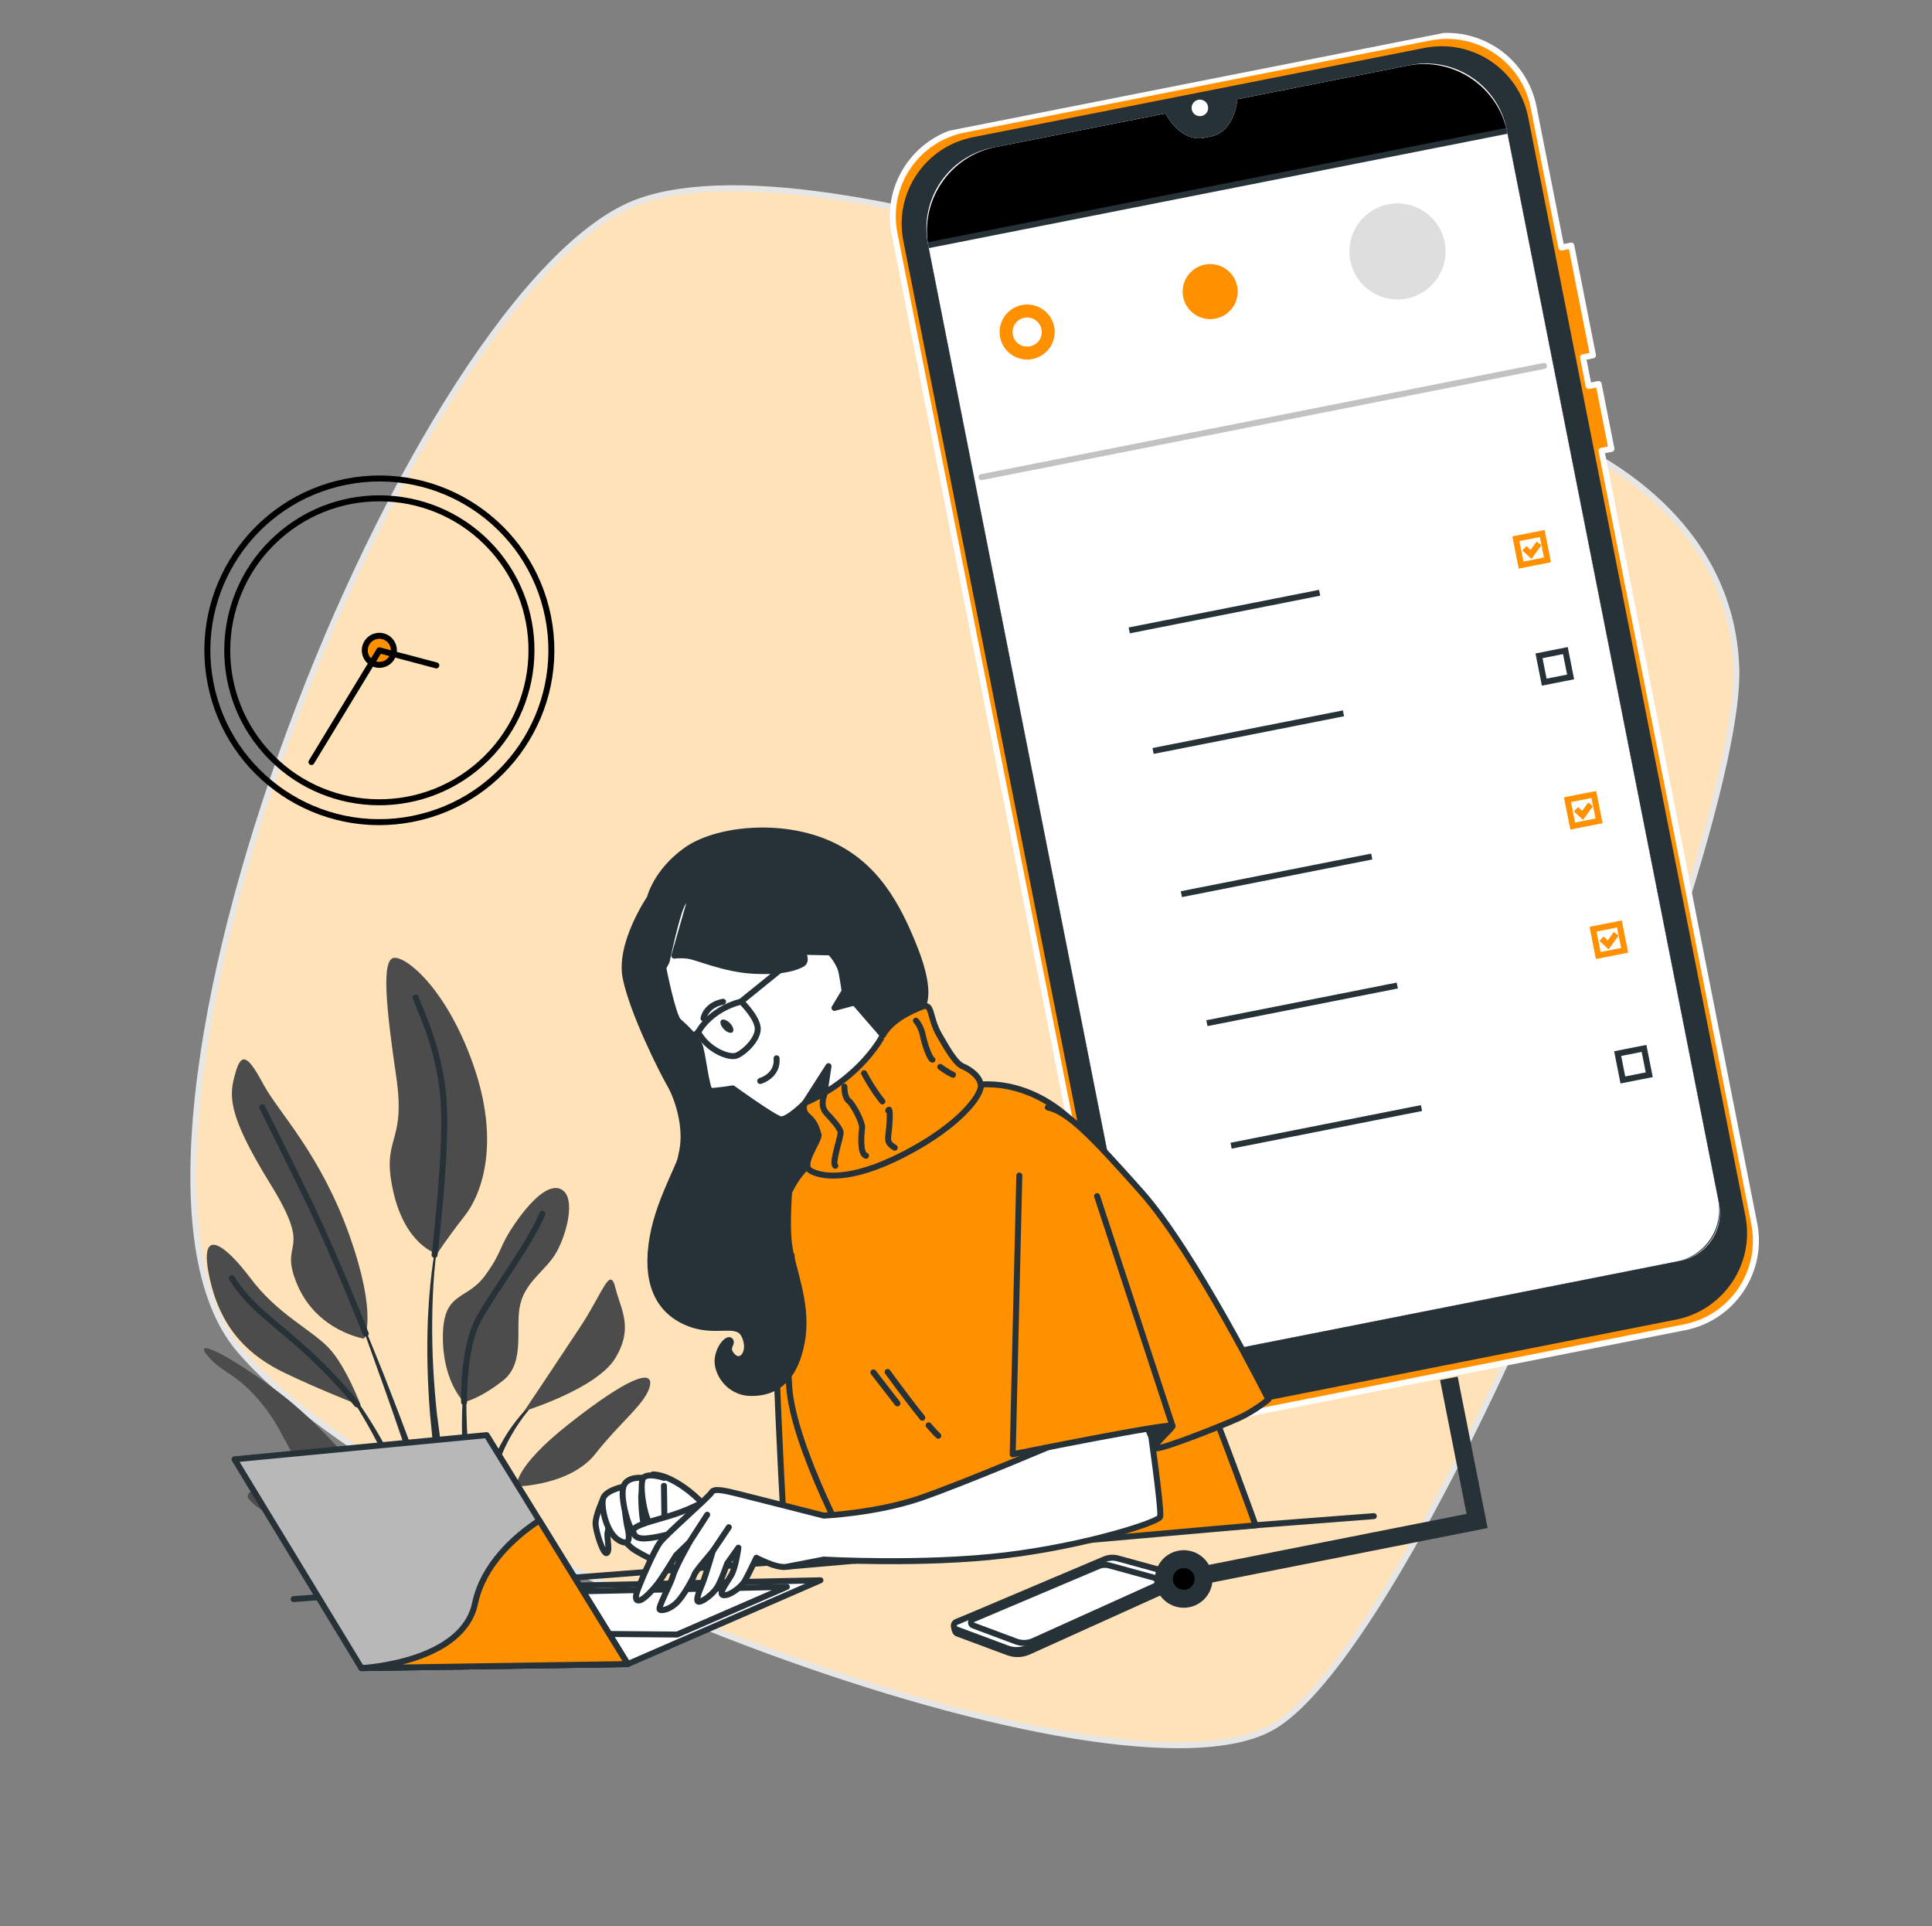<svg width="323" height="322" viewBox="0 0 323 322" fill="none" xmlns="http://www.w3.org/2000/svg">
<rect x="0" y="0" width="323" height="322" fill="#808080" stroke="none"/>
<g clip-path="url(#clip0_715_888)">
<path d="M254.617 70.685L254.617 70.685C256.499 71.516 258.383 72.323 260.28 73.103L260.47 72.64L260.28 73.103C263.587 74.461 270.913 77.922 277.501 84.163C284.082 90.397 289.911 99.389 290.286 111.832C290.395 115.462 289.686 120.697 288.293 127.139C286.902 133.571 284.836 141.174 282.249 149.527C277.074 166.232 269.819 185.912 261.723 205.177C253.627 224.443 244.694 243.282 236.166 258.308C231.902 265.821 227.743 272.373 223.845 277.544C219.94 282.726 216.325 286.483 213.155 288.451C210.011 290.403 205.407 291.455 199.641 291.695C193.885 291.935 187.023 291.365 179.407 290.118C164.176 287.624 145.984 282.434 127.694 275.676C109.405 268.919 91.034 260.599 75.446 251.854C59.845 243.102 47.076 233.949 39.95 225.536C36.438 221.391 34.221 215.512 33.133 208.322C32.045 201.135 32.09 192.675 33.073 183.407C35.038 164.871 40.743 143.167 48.54 122.082C56.337 100.999 66.217 80.559 76.517 64.549C81.667 56.544 86.915 49.657 92.053 44.354C97.198 39.044 102.202 35.352 106.858 33.691C115.21 30.712 127.339 30.936 141.225 33.139C155.091 35.338 170.631 39.497 185.755 44.317C216.003 53.956 244.54 66.222 254.617 70.685Z" fill="#FFE2B7" stroke="#E6E6E6"/>
<path d="M68.995 136.889C84.574 133.809 94.709 118.697 91.633 103.136C88.556 87.575 73.433 77.456 57.854 80.536C42.275 83.616 32.139 98.728 35.216 114.29C38.292 129.851 53.416 139.969 68.995 136.889Z" stroke="black" stroke-miterlimit="10" stroke-linecap="round" stroke-linejoin="round"/>
<path d="M80.388 127.629C90.852 118.265 91.739 102.203 82.37 91.755C73 81.306 56.922 80.427 46.459 89.791C35.995 99.155 35.108 115.216 44.477 125.665C53.846 136.114 69.924 136.993 80.388 127.629Z" stroke="black" stroke-miterlimit="10" stroke-linecap="round" stroke-linejoin="round"/>
<path d="M65.804 108.242C65.544 106.926 64.265 106.07 62.947 106.331C61.63 106.591 60.773 107.87 61.033 109.186C61.293 110.502 62.572 111.358 63.89 111.097C65.212 110.829 66.064 109.558 65.804 108.242Z" fill="#FF9000" stroke="black" stroke-miterlimit="10" stroke-linecap="round" stroke-linejoin="round"/>
<path d="M72.945 111.235L63.424 108.713L52.069 127.386" stroke="black" stroke-miterlimit="10" stroke-linecap="round" stroke-linejoin="round"/>
<path d="M74.646 254.343C74.807 255.001 74.987 255.662 75.167 256.322C75.532 257.642 75.879 258.959 76.262 260.27C76.743 261.893 77.289 263.504 77.847 265.106L78.389 265.073C78.313 264.749 78.242 264.424 78.165 264.094C77.867 262.774 77.485 261.469 77.243 260.15C76.989 258.832 76.692 257.517 76.419 256.198L75.992 254.225L75.638 252.25L74.876 248.304L74.206 244.352L73.859 242.376C73.754 241.719 73.678 241.057 73.585 240.397L73.056 236.443C72.494 231.17 72.2 225.906 72.258 220.677C72.317 215.454 72.631 210.243 73.641 205.214L73.639 205.208C73.644 205.17 73.624 205.131 73.585 205.12C73.546 205.109 73.506 205.123 73.501 205.161C72.297 210.148 71.783 215.344 71.532 220.562C71.327 225.795 71.473 231.089 71.892 236.389L72.284 240.371C72.354 241.035 72.412 241.701 72.493 242.363L72.777 244.358C72.978 245.686 73.16 247.017 73.38 248.347L74.204 252.324L74.646 254.343Z" fill="#263238"/>
<path d="M81.207 264.916C80.947 262.195 80.614 259.483 80.27 256.773C79.839 253.316 79.192 249.859 78.743 246.4C78.277 242.95 78.046 239.503 77.984 236.072C77.909 232.637 77.984 229.21 78.309 225.832C78.314 225.794 78.288 225.756 78.249 225.745C78.21 225.734 78.17 225.754 78.165 225.792C77.642 229.136 77.379 232.545 77.256 235.976C77.17 239.411 77.265 242.885 77.584 246.37C77.906 249.842 78.193 253.321 78.83 256.793C79.326 259.516 79.894 262.237 80.627 264.944L81.207 264.916Z" fill="#263238"/>
<path d="M84.049 264.755L83.425 258.977C83.127 255.629 82.679 252.274 82.775 248.985C82.787 248.576 82.83 248.173 82.855 247.768C82.886 247.361 82.903 246.951 82.986 246.559L83.177 245.369L83.502 244.239C84.013 242.74 84.709 241.297 85.496 239.915C87.073 237.158 89.073 234.613 91.498 232.501L91.504 232.5C91.531 232.476 91.528 232.434 91.504 232.407C91.48 232.375 91.429 232.367 91.403 232.391C88.816 234.374 86.645 236.805 84.855 239.512C83.986 240.885 83.207 242.308 82.604 243.844L82.198 245.039L81.943 246.272C81.844 246.68 81.798 247.102 81.751 247.518C81.704 247.934 81.645 248.352 81.611 248.771C81.382 252.137 81.463 255.545 81.976 258.949C82.282 260.903 82.668 262.853 83.145 264.798L84.049 264.755Z" fill="#263238"/>
<path d="M85.598 264.664L86.293 264.625C86.282 264.227 86.265 263.83 86.244 263.44C86.215 262.546 86.182 261.659 86.117 260.773C86.078 259.887 86.021 259.006 85.92 258.12C85.876 257.242 85.766 256.345 85.791 255.472C85.763 253.71 85.945 251.98 86.324 250.309C86.701 248.658 87.291 246.995 88.463 245.778L88.473 245.77C88.493 245.747 88.498 245.709 88.468 245.679C88.443 245.646 88.393 245.644 88.365 245.662C86.96 246.759 86.201 248.406 85.613 250.05C85.075 251.727 84.739 253.487 84.619 255.285C84.566 255.733 84.543 256.181 84.534 256.632L84.475 257.987C84.488 258.896 84.539 259.81 84.664 260.721C84.833 261.637 84.988 262.548 85.229 263.455C85.34 263.859 85.463 264.265 85.598 264.664Z" fill="#263238"/>
<path d="M68.264 243.71C69.701 248.108 71.017 252.522 72.459 256.913L75.184 265.269L76.007 265.223C75.867 264.604 75.727 263.991 75.592 263.371C75.106 261.133 74.47 258.911 73.851 256.687C72.584 252.244 70.948 247.867 69.362 243.493C67.769 239.114 66.105 234.755 64.407 230.41C62.68 226.07 60.911 221.738 59.072 217.426C59.059 217.392 59.017 217.369 58.975 217.377C58.94 217.384 58.917 217.426 58.936 217.459C60.593 221.813 62.173 226.188 63.722 230.563C65.29 234.935 66.809 239.316 68.264 243.71Z" fill="#263238"/>
<path d="M57.505 232.051C58.064 232.822 58.639 233.577 59.142 234.376L59.919 235.56L60.639 236.772C62.566 240.001 64.257 243.344 65.708 246.753C66.468 248.445 67.089 250.182 67.773 251.895L68.723 254.485C69.053 255.344 69.413 256.197 69.715 257.067C70.346 258.796 71.019 260.517 71.682 262.247C72.063 263.299 72.461 264.347 72.879 265.398L73.421 265.365C73.185 264.266 72.937 263.169 72.659 262.072C72.197 260.297 71.633 258.536 71.094 256.776C70.5 255.021 69.817 253.283 69.123 251.548L67.962 248.981C67.577 248.127 67.209 247.263 66.778 246.425C65.18 243.02 63.337 239.688 61.259 236.477L60.467 235.279L59.62 234.109C59.07 233.325 58.447 232.579 57.848 231.823C56.59 230.36 55.29 228.898 53.686 227.743C53.651 227.719 53.608 227.721 53.589 227.75C53.564 227.779 53.572 227.821 53.609 227.851L53.616 227.855C55.116 229.049 56.34 230.557 57.505 232.051Z" fill="#263238"/>
<path d="M66.312 257.635C67.496 259.945 68.482 262.313 69.595 264.637C69.749 264.945 69.89 265.256 70.038 265.566L71.398 265.488C71.242 265.075 71.093 264.661 70.931 264.249C69.994 261.817 68.64 259.522 67.335 257.23C66.019 254.94 64.583 252.698 63.066 250.516C61.521 248.345 59.904 246.219 58.119 244.207C58.095 244.18 58.044 244.172 58.017 244.19C57.985 244.215 57.986 244.251 58.012 244.289C59.636 246.389 61.096 248.595 62.463 250.832C63.846 253.053 65.145 255.322 66.312 257.635Z" fill="#263238"/>
<path d="M57.778 255.707C59.274 256.224 60.627 257.139 61.822 258.166C63.03 259.19 64.073 260.382 64.988 261.636C65.936 262.878 66.576 264.273 67.447 265.561C67.475 265.61 67.51 265.659 67.538 265.709L68.977 265.628C68.889 265.43 68.813 265.235 68.719 265.038C67.996 263.598 66.982 262.271 65.88 261.035C64.795 259.789 63.59 258.623 62.232 257.647C61.541 257.18 60.836 256.734 60.089 256.383C59.35 256.018 58.582 255.72 57.782 255.57C57.75 255.564 57.717 255.583 57.705 255.617C57.694 255.656 57.72 255.694 57.759 255.704L57.778 255.707Z" fill="#263238"/>
<path d="M60.852 223.782C60.852 223.782 52.994 222.527 49.7 214.751C46.405 206.976 52.669 210.025 45.204 197.937C37.739 185.849 38.34 182.964 39.374 179.304C40.407 175.638 41.593 176.709 44.062 181.309C46.532 185.909 53.575 192.9 58.405 206.476C63.233 220.04 60.852 223.782 60.852 223.782Z" fill="#4C4C4C"/>
<path d="M73.073 209.607C73.073 209.607 67.721 208.207 65.714 199.025C63.702 189.845 67.932 191.497 66.249 180.021C64.566 168.545 63.74 160.436 65.831 160.127C67.916 159.82 74.663 165.311 79.111 177.953C83.56 190.6 80.795 199.29 77.678 203.27C74.56 207.243 73.073 209.607 73.073 209.607Z" fill="#4C4C4C"/>
<path d="M60.339 235.002C60.339 235.002 57.846 228.319 54.898 225.261C51.95 222.203 46.382 219.682 41.878 213.68C37.374 207.677 33.116 204.891 35.054 213.692C36.992 222.5 41.93 226.765 47.543 229.481C53.148 232.192 60.339 235.002 60.339 235.002Z" fill="#4C4C4C"/>
<path d="M60.517 246.757C60.517 246.757 54.183 238.394 46.166 232.408C38.149 226.416 32.116 223.537 34.68 226.616C37.237 229.695 39.517 229.374 43.91 234.813C48.303 240.252 48.155 244.433 53.413 247.354C58.672 250.276 60.517 246.757 60.517 246.757Z" fill="#4C4C4C"/>
<path d="M62.124 257.853C61.818 257.304 60.813 253.185 53.584 250.185C46.356 247.185 40.444 248.853 41.547 250.501C42.655 252.142 47.26 254.724 51.649 256.179C56.031 257.635 62.124 257.853 62.124 257.853Z" fill="#4C4C4C"/>
<path d="M77.583 234.39C77.583 234.39 73.983 230.993 74.041 223.398C74.1 215.804 77.947 217.483 81.028 213.319C84.108 209.156 83.223 208.641 86.266 204.288C89.31 199.941 92.335 197.489 94.217 199.088C96.094 200.688 94.815 206.072 93.097 209.209C91.374 212.346 88.005 214.053 87.01 217.909C86.014 221.758 87.975 227.715 84.092 230.787C80.21 233.858 77.583 234.39 77.583 234.39Z" fill="#4C4C4C"/>
<path d="M87.637 235.895C87.637 235.895 93.062 227.806 96.966 221.884C100.872 215.969 101.946 211.543 102.882 215.282C103.819 219.021 105.955 221.937 102.864 227.045C99.775 232.164 87.637 235.895 87.637 235.895Z" fill="#4C4C4C"/>
<path d="M86.42 248.486C86.42 248.486 85.631 245.494 95.259 237.923C104.886 230.347 109.255 228.769 108.654 231.653C108.051 234.532 103.784 237.624 99.578 242.989C95.367 248.355 86.42 248.486 86.42 248.486Z" fill="#4C4C4C"/>
<path d="M61.151 222.953C61.151 222.953 55.911 209.643 51.319 200.233C46.726 190.823 43.838 185.105 43.838 185.105" stroke="#263238" stroke-miterlimit="10" stroke-linecap="round" stroke-linejoin="round"/>
<path d="M72.656 209.776C72.656 209.776 74.46 194.919 74.26 186.014C74.06 177.11 71.024 170.644 69.477 166.749" stroke="#263238" stroke-miterlimit="10" stroke-linecap="round" stroke-linejoin="round"/>
<path d="M59.674 234.758C59.674 234.758 55.825 229.95 50.617 225.319C45.409 220.687 41.609 218.248 38.755 213.669" stroke="#263238" stroke-miterlimit="10" stroke-linecap="round" stroke-linejoin="round"/>
<path d="M77.583 234.39C77.583 234.39 77.346 225.295 80.084 220.399C82.821 215.497 88.71 207.76 90.674 202.906" stroke="#263238" stroke-miterlimit="10" stroke-linecap="round" stroke-linejoin="round"/>
<path d="M61.632 257.673C61.632 257.673 54.326 253.937 49.253 251.953" stroke="#263238" stroke-miterlimit="10" stroke-linecap="round" stroke-linejoin="round"/>
<path d="M251.432 16.752L287.747 200.442C288.743 205.481 285.463 210.38 280.412 211.378L200.95 227.088C195.905 228.085 191.003 224.81 190.005 219.765L153.69 36.076C152.694 31.037 155.976 26.144 161.02 25.146L195.128 18.403L195.179 18.504C196.631 21.39 198.983 22.994 201.156 22.565L202.402 22.318C204.574 21.889 206.134 19.517 206.384 16.289L206.398 16.175L240.494 9.435C245.533 8.438 250.436 11.713 251.432 16.752Z" fill="white" stroke="#263238" stroke-miterlimit="10" stroke-linecap="round" stroke-linejoin="round"/>
<path d="M252.425 21.774L251.432 16.752C250.436 11.713 245.538 8.431 240.487 9.43L206.392 16.171L206.377 16.284C206.132 19.505 204.567 21.884 202.395 22.314L201.149 22.56C198.977 22.989 196.631 21.39 195.172 18.5L195.121 18.399L161.014 25.142C155.969 26.139 152.687 31.032 153.684 36.071L154.676 41.092L252.424 21.768L252.425 21.774Z" fill="black" stroke="#263238" stroke-miterlimit="10" stroke-linecap="round" stroke-linejoin="round"/>
<path d="M266.32 59.398L262.692 41.05L261.031 41.379L256.387 17.892C254.806 9.895 247.038 4.698 239.032 6.28L161.173 21.673C153.166 23.256 147.961 31.018 149.542 39.015L186.44 225.657C188.021 233.654 195.789 238.851 203.795 237.268L281.649 221.877C289.655 220.294 294.861 212.532 293.28 204.535L267.744 75.366L269.405 75.038L267.262 64.195L265.6 64.524L264.652 59.728L266.32 59.398V59.398ZM287.834 200.881C288.783 205.682 285.653 210.342 280.851 211.291L200.517 227.173C195.71 228.124 191.046 224.999 190.098 220.203L154.754 41.422C153.173 33.425 158.378 25.663 166.385 24.08L195.133 18.396L195.184 18.497C196.636 21.382 198.988 22.987 201.161 22.558L202.407 22.311C204.579 21.882 206.139 19.51 206.389 16.282L206.403 16.168L235.146 10.486C243.152 8.903 250.92 14.1 252.501 22.097L287.846 200.878L287.834 200.881Z" fill="#FF9000" stroke="white" stroke-miterlimit="10" stroke-linecap="round" stroke-linejoin="round"/>
<path d="M238.263 8.502L162.73 23.435C155.008 24.962 149.989 32.452 151.513 40.159L187.827 223.843C189.352 231.555 196.848 236.566 204.563 235.04L280.097 220.108C287.818 218.581 292.837 211.09 291.313 203.384L255 19.706C253.476 11.993 245.984 6.976 238.263 8.502ZM287.878 201.106C288.803 205.783 285.759 210.321 281.077 211.247L200.291 227.218C195.609 228.144 191.067 225.105 190.143 220.428L154.652 40.906C153.127 33.194 158.147 25.709 165.868 24.182L195.133 18.396L195.184 18.497C196.636 21.383 198.988 22.987 201.16 22.558L202.407 22.311C204.579 21.882 206.139 19.51 206.389 16.282L206.403 16.168L235.656 10.385C243.378 8.859 250.875 13.875 252.4 21.587L287.89 201.104L287.878 201.106Z" fill="#263238" stroke="#263238" stroke-miterlimit="10" stroke-linecap="round" stroke-linejoin="round"/>
<path d="M201.959 17.768C201.81 17.015 201.079 16.531 200.331 16.679C199.578 16.828 199.093 17.558 199.241 18.305C199.388 19.052 200.12 19.542 200.868 19.394C201.617 19.252 202.108 18.52 201.959 17.768Z" fill="white"/>
<path d="M170.83 50.994C168.337 51.487 166.713 53.909 167.205 56.399C167.698 58.888 170.121 60.51 172.614 60.017C175.106 59.524 176.73 57.103 176.238 54.613C175.746 52.123 173.329 50.5 170.83 50.994ZM201.432 44.236C198.939 44.729 197.315 47.151 197.807 49.64C198.3 52.13 200.723 53.752 203.216 53.259C205.708 52.766 207.332 50.344 206.84 47.855C206.348 45.365 203.93 43.742 201.432 44.236ZM172.195 57.901C170.872 58.162 169.591 57.301 169.331 55.984C169.07 54.663 169.933 53.383 171.251 53.123C172.574 52.861 173.855 53.723 174.115 55.039C174.381 56.354 173.519 57.639 172.195 57.901Z" fill="#FF9000"/>
<path opacity="0.13" d="M235.194 49.906C239.546 49.045 242.378 44.823 241.519 40.475C240.659 36.127 236.434 33.3 232.081 34.161C227.728 35.021 224.896 39.243 225.756 43.591C226.615 47.939 230.841 50.766 235.194 49.906Z" fill="black"/>
<path d="M164.091 79.763L258.135 61.17" stroke="#C2C2C2" stroke-miterlimit="10" stroke-linecap="round" stroke-linejoin="round"/>
<path d="M192.776 125.539L224.605 119.246" stroke="#263238" stroke-miterlimit="10"/>
<path d="M261.709 108.757L257.299 109.629L258.17 114.033L262.58 113.161L261.709 108.757Z" stroke="#263238" stroke-miterlimit="10"/>
<path d="M188.791 105.383L220.62 99.09" stroke="#263238" stroke-miterlimit="10"/>
<path d="M257.84 89.188L253.431 90.06L254.301 94.464L258.711 93.593L257.84 89.188Z" stroke="#FF9000" stroke-miterlimit="10"/>
<path d="M254.851 91.658L255.96 92.683L257.297 90.835" stroke="#FF9000" stroke-miterlimit="10"/>
<path d="M197.508 149.477L229.337 143.184" stroke="#263238" stroke-miterlimit="10"/>
<path d="M266.465 132.813L262.055 133.685L262.926 138.09L267.336 137.218L266.465 132.813Z" stroke="#FF9000" stroke-miterlimit="10"/>
<path d="M263.475 135.283L264.584 136.308L265.921 134.461" stroke="#FF9000" stroke-miterlimit="10"/>
<path d="M201.772 171.043L233.601 164.75" stroke="#263238" stroke-miterlimit="10"/>
<path d="M270.743 154.457L266.333 155.329L267.204 159.733L271.614 158.861L270.743 154.457Z" stroke="#FF9000" stroke-miterlimit="10"/>
<path d="M267.753 156.927L268.863 157.952L270.199 156.104" stroke="#FF9000" stroke-miterlimit="10"/>
<path d="M205.821 191.525L237.65 185.232" stroke="#263238" stroke-miterlimit="10"/>
<path d="M274.856 175.259L270.447 176.131L271.318 180.535L275.727 179.663L274.856 175.259Z" stroke="#263238" stroke-miterlimit="10"/>
<path d="M184.794 261.34L159.861 271.166C159.315 271.397 159.467 272.852 160.02 273.063L168.535 276.233C169.652 276.647 170.884 276.607 171.971 276.115L195.968 265.272C196.721 264.932 196.506 263.158 195.704 262.934L187.002 261.187C186.267 260.993 185.494 261.047 184.794 261.34Z" fill="#263238" stroke="#263238" stroke-miterlimit="10" stroke-linecap="round" stroke-linejoin="round"/>
<path d="M184.66 260.664L159.861 271.166C159.315 271.397 159.333 272.176 159.887 272.387L168.401 275.557C169.519 275.971 170.75 275.931 171.837 275.439L195.835 264.596C196.588 264.256 196.506 263.157 195.704 262.94L186.869 260.517C186.133 260.317 185.361 260.371 184.66 260.664Z" fill="white" stroke="#263238" stroke-miterlimit="10" stroke-linecap="round" stroke-linejoin="round"/>
<path d="M183.625 261.823L162.667 270.698C162.206 270.893 162.219 271.55 162.692 271.728L169.882 274.408C170.827 274.758 171.868 274.724 172.785 274.309L193.064 265.15C193.704 264.863 193.632 263.935 192.954 263.749L185.488 261.702C184.874 261.527 184.216 261.571 183.625 261.823Z" fill="white" stroke="#263238" stroke-miterlimit="10" stroke-linecap="round" stroke-linejoin="round"/>
<path d="M198.545 267.202C200.341 266.847 201.509 265.105 201.155 263.31C200.8 261.516 199.056 260.35 197.26 260.705C195.464 261.06 194.295 262.802 194.65 264.596C195.005 266.39 196.748 267.557 198.545 267.202Z" fill="black" stroke="#263238" stroke-width="3" stroke-miterlimit="10" stroke-linecap="round" stroke-linejoin="round"/>
<path d="M201.155 263.31L246.943 254.258L242.229 230.415" stroke="#263238" stroke-width="3" stroke-miterlimit="10"/>
<path d="M229.682 253.451L49.097 267.322" stroke="#263238" stroke-miterlimit="10" stroke-linecap="round" stroke-linejoin="round"/>
<path d="M104.962 278.176L137.159 264.172L92.726 265.133L60.417 278.851L104.962 278.176Z" fill="white" stroke="#263238" stroke-miterlimit="10" stroke-linecap="round" stroke-linejoin="round"/>
<path d="M113.207 273.244L131.543 265.27L93.619 266.09L77.467 272.949L113.207 273.244Z" fill="white" stroke="#263238" stroke-miterlimit="10" stroke-linecap="round" stroke-linejoin="round"/>
<path d="M104.957 278.183L60.459 278.849C60.429 278.849 60.417 278.851 60.417 278.851L39.21 243.953L81.362 239.907L90.158 254.171L104.957 278.183Z" fill="#B8B8B8" stroke="#263238" stroke-miterlimit="10" stroke-linecap="round" stroke-linejoin="round"/>
<path d="M104.957 278.183L60.459 278.849C61.393 278.8 77.385 277.776 79.422 268.022C80.747 261.656 85.968 256.903 90.158 254.171L104.957 278.183Z" fill="#FF9000" stroke="#263238" stroke-miterlimit="10" stroke-linecap="round" stroke-linejoin="round"/>
<path d="M108.643 150.124C108.643 150.124 103.465 157.714 104.595 163.429C105.724 169.144 110.72 179.096 111.977 181.244C113.234 183.391 114.952 188.368 114.015 192.612C113.079 196.863 112.285 202.329 119.34 206.355C126.396 210.381 131.414 209.906 136.663 205.327C141.912 200.747 144.563 190.946 146.549 183.057C148.534 175.162 154.179 168.28 154.179 168.28C154.179 168.28 155.958 166.296 153.011 158.754C150.059 151.213 146.303 144.348 138.324 140.924C130.346 137.499 119.708 138.561 114.679 142.161C109.655 145.76 108.643 150.124 108.643 150.124Z" fill="#263238" stroke="#263238" stroke-miterlimit="10" stroke-linecap="round" stroke-linejoin="round"/>
<path d="M110.891 161.808C110.891 161.808 112.492 169.906 113.444 170.728C114.396 171.55 116.336 173.409 116.913 174.644C117.496 175.877 118.081 182.267 118.776 182.351C119.465 182.437 122.514 181.951 122.514 181.951C122.514 181.951 129.329 186.886 130.495 187.106C131.661 187.325 134.565 184.391 134.565 184.391C134.565 184.391 135.019 184.973 140.192 181.597C145.363 178.216 147.6 173.061 147.6 173.061L141.202 165.684C141.202 165.684 141.031 164.258 140.69 162.533C140.349 160.808 138.799 159.204 138.799 159.204L134.173 159.109C134.173 159.109 135.034 160.62 134.125 161.139C133.216 161.657 131.034 162.538 126.039 162.288C121.051 162.042 116.474 159.916 114.982 159.761C113.49 159.607 112.736 159.756 112.736 159.756L115.328 150.718C115.328 150.718 114.836 149.355 113.9 151.45C112.963 153.545 111.458 160.686 111.458 160.686L110.891 161.808Z" fill="white" stroke="#263238" stroke-miterlimit="10" stroke-linecap="round" stroke-linejoin="round"/>
<path d="M127.096 180.706C127.096 180.706 130.081 179.894 129.831 176.913" stroke="#263238" stroke-miterlimit="10" stroke-linecap="round" stroke-linejoin="round"/>
<path d="M134.565 184.391L138.514 178.227L137.791 183.082C137.791 183.082 135.624 184.071 134.565 184.391Z" fill="#263238" stroke="#263238" stroke-miterlimit="10" stroke-linecap="round" stroke-linejoin="round"/>
<path d="M141.204 165.69L139.512 168.488L142.604 167.655L141.204 165.69Z" fill="#263238" stroke="#263238" stroke-miterlimit="10" stroke-linecap="round" stroke-linejoin="round"/>
<path d="M122.042 171.049C122.57 171.597 122.763 172.261 122.479 172.539C122.193 172.811 121.533 172.591 121.011 172.041C120.483 171.492 120.29 170.828 120.575 170.55C120.859 170.272 121.514 170.5 122.042 171.049Z" fill="#263238"/>
<path d="M116.721 172.55C116.721 172.55 118.568 168.822 123.91 167.427C123.91 167.427 126.412 169.852 126.667 171.705C126.924 173.564 124.559 175.824 123.223 176.427C121.879 177.025 118.185 175.402 116.721 172.55Z" stroke="#263238" stroke-miterlimit="10" stroke-linecap="round" stroke-linejoin="round"/>
<path d="M123.909 167.421L134.174 159.109" stroke="#263238" stroke-miterlimit="10" stroke-linecap="round" stroke-linejoin="round"/>
<path d="M116.721 172.55C116.721 172.55 113.319 175.243 113.383 176.13C113.447 177.017 115.104 179.72 117.612 179.335" stroke="#263238" stroke-miterlimit="10" stroke-linecap="round" stroke-linejoin="round"/>
<path d="M117.614 170.236C117.614 170.236 117.962 168.036 120.882 167.459" stroke="#263238" stroke-miterlimit="10" stroke-linecap="round" stroke-linejoin="round"/>
<path d="M135.489 194.551C135.489 194.551 131.427 197.214 129.947 205.669C128.467 214.123 131.464 261.91 131.464 261.91L209.913 254.988C209.913 254.988 190.338 200.173 181.372 189.632C172.413 179.096 162.422 181.496 162.422 181.496C162.422 181.496 151.926 191.443 135.489 194.551Z" fill="#FF9000" stroke="#263238" stroke-miterlimit="10" stroke-linecap="round" stroke-linejoin="round"/>
<path d="M155.257 238.271C155.899 239.025 156.458 239.635 156.871 240.009" stroke="#263238" stroke-miterlimit="10" stroke-linecap="round" stroke-linejoin="round"/>
<path d="M148.394 229.353C148.394 229.353 151.575 233.745 154.196 236.99" stroke="#263238" stroke-miterlimit="10" stroke-linecap="round" stroke-linejoin="round"/>
<path d="M146.021 229.422L150.029 234.598" stroke="#263238" stroke-miterlimit="10" stroke-linecap="round" stroke-linejoin="round"/>
<path d="M143.02 260.907C143.02 260.907 132.535 241.937 131.925 231.611C131.314 221.285 132.364 209.909 132.364 209.909" stroke="#263238" stroke-miterlimit="10" stroke-linecap="round" stroke-linejoin="round"/>
<path d="M134.565 184.391C134.565 184.391 133.912 185.641 135.121 186.641C136.329 187.634 136.564 188.825 136.841 189.664C137.119 190.508 133.78 194.643 135.443 195.663C137.106 196.683 141.923 197.745 151.289 192.869C160.654 187.993 164.062 183.05 163.982 181.495C163.897 179.941 162.085 178.729 160.984 178.275C159.883 177.821 158.745 176.026 157.017 172.998C155.297 169.975 155.95 167.598 154.174 168.287C152.399 168.977 149.088 170.414 147.596 173.068C147.601 173.061 144.063 180.154 134.565 184.391Z" fill="#FF9000" stroke="#263238" stroke-miterlimit="10" stroke-linecap="round" stroke-linejoin="round"/>
<path d="M137.791 183.082C137.791 183.082 137.005 184.876 138.186 186.109C139.361 187.342 140.411 188.601 140.538 189.241C140.664 189.881 139.012 194.341 139.649 194.881" stroke="#263238" stroke-miterlimit="10" stroke-linecap="round" stroke-linejoin="round"/>
<path d="M141.172 181.656C141.172 181.656 141.116 183.398 141.909 184.042C142.702 184.686 144.239 187.715 144.129 188.531C144.026 189.352 143.658 192.887 144.786 193.2" stroke="#263238" stroke-miterlimit="10" stroke-linecap="round" stroke-linejoin="round"/>
<path d="M144.458 179.405C144.458 179.405 145.762 181.944 147.525 184.127" stroke="#263238" stroke-miterlimit="10" stroke-linecap="round" stroke-linejoin="round"/>
<path d="M148.503 185.671C148.503 185.671 148.842 184.673 148.727 187.493C148.618 190.311 147.884 190.838 149.59 191.856" stroke="#263238" stroke-miterlimit="10" stroke-linecap="round" stroke-linejoin="round"/>
<path d="M153.132 170.625C153.132 170.625 153.976 171.524 154.28 173.065C154.585 174.606 155.477 177.091 155.889 177.145" stroke="#263238" stroke-miterlimit="10" stroke-linecap="round" stroke-linejoin="round"/>
<path d="M157.194 178.353C157.194 178.353 158.293 179.201 159.322 179.663" stroke="#263238" stroke-miterlimit="10" stroke-linecap="round" stroke-linejoin="round"/>
<path d="M100.783 250.673C100.783 250.673 99.571 253.309 99.57 254.645C99.568 255.976 100.915 260.108 101.48 259.596C102.045 259.084 101.358 256.953 101.593 256.112C101.826 255.265 101.674 254.494 101.674 254.494C101.674 254.494 104.82 258.271 105.899 258.987C106.972 259.705 112.231 262.663 114.104 262.028C115.982 261.392 120.074 256.45 119.331 254.065C118.594 251.679 112.91 246.538 109.161 246.479L107.23 248.191L102.809 250.13C102.811 250.136 102.069 249.753 100.783 250.673Z" fill="white" stroke="#263238" stroke-miterlimit="10" stroke-linecap="round" stroke-linejoin="round"/>
<path d="M104.225 248.526C104.225 248.526 101.014 249.161 100.783 250.673C100.546 252.186 101.382 256.418 103.616 257.578C105.849 258.738 105.03 255.968 104.776 254.682C104.522 253.395 104.147 249.472 104.225 248.526Z" fill="white" stroke="#263238" stroke-miterlimit="10" stroke-linecap="round" stroke-linejoin="round"/>
<path d="M107.539 247.07C107.539 247.07 104.792 246.683 104.225 248.526C103.658 250.369 105.027 255.297 105.851 256.065C106.669 256.833 107.907 256.324 107.551 254.527C107.196 252.731 107.205 250.062 107.205 250.062L107.539 247.07Z" fill="white" stroke="#263238" stroke-miterlimit="10" stroke-linecap="round" stroke-linejoin="round"/>
<path d="M111.006 247.05C111.006 247.05 108.288 246.121 107.544 247.069C106.801 248.017 107.733 254.763 109.373 255.633C111.014 256.51 111.068 254.097 111.072 253.431C111.076 252.765 111.004 248.381 111.004 248.381" fill="white"/>
<path d="M111.006 247.05C111.006 247.05 108.288 246.121 107.544 247.069C106.801 248.017 107.733 254.763 109.373 255.633C111.014 256.51 111.068 254.097 111.072 253.431C111.076 252.765 111.004 248.381 111.004 248.381" stroke="#263238" stroke-miterlimit="10" stroke-linecap="round" stroke-linejoin="round"/>
<path d="M118.667 250.457C118.667 250.457 116.24 251.997 112.825 253.127C109.41 254.258 105.511 254.968 105.851 256.065C106.191 257.162 106.889 257.633 111.097 256.647C115.3 255.663 119.828 254.767 121.262 252.821C122.697 250.874 120.161 249.558 118.667 250.457Z" fill="white" stroke="#263238" stroke-miterlimit="10" stroke-linecap="round" stroke-linejoin="round"/>
<path d="M177.444 240.981C177.444 240.981 161.205 247.924 153.835 250.447C146.464 252.969 137.736 253.364 137.736 253.364C137.736 253.364 125.371 250.21 123.271 249.695C121.165 249.181 119.345 248.74 118.961 249.481C118.572 250.223 111.401 256.439 110.342 257.85C109.289 259.259 106.732 265.229 106.418 266.356C106.105 267.484 106.566 267.793 107.288 267.386C108.009 266.978 109.113 265.824 109.962 264.726C110.812 263.627 113.028 259.986 113.028 259.986L115.268 257.812C115.268 257.812 112.898 262.014 112.51 263.421C112.122 264.828 109.957 268.724 110.289 269.059C110.62 269.394 112.137 268.959 113.242 267.81C114.347 266.661 115.919 263.819 116.078 263.252C116.231 262.685 119.165 259.309 119.165 259.309C119.165 259.309 117.971 263.407 117.434 264.714C116.891 266.023 116.168 267.761 116.835 267.765C117.502 267.769 119.122 266.512 119.841 265.44C120.56 264.368 121.57 261.365 121.57 261.365L123.447 258.727C123.447 258.727 123.029 262.007 122.231 263.366C121.432 264.725 119.938 266.616 121.016 266.674C122.093 266.726 123.944 265.294 124.538 264.246C125.133 263.199 126.45 260.407 126.45 260.407C126.45 260.407 129.829 262.215 131.461 261.923C133.092 261.625 137.715 260.711 137.715 260.711C137.715 260.711 154.293 261.653 167.973 260.014C181.66 258.374 193.578 254.46 193.943 253.593C194.307 252.72 192.132 237.695 192.132 237.695L177.444 240.981Z" fill="white" stroke="#263238" stroke-miterlimit="10" stroke-linecap="round" stroke-linejoin="round"/>
<path d="M119.163 259.297L121.846 255.305" stroke="#263238" stroke-miterlimit="10" stroke-linecap="round" stroke-linejoin="round"/>
<path d="M115.266 257.801L118.232 253.217" stroke="#263238" stroke-miterlimit="10" stroke-linecap="round" stroke-linejoin="round"/>
<path d="M193.32 242.086L191.235 237.342C191.235 237.342 194.16 235.477 195.482 236.361C196.805 237.252 196.634 239.287 193.32 242.086Z" fill="#263238" stroke="#263238" stroke-miterlimit="10" stroke-linecap="round" stroke-linejoin="round"/>
<path d="M170.412 196.517L169.306 243.113C169.306 243.113 196.449 237.605 196.033 238.402C195.617 239.199 192.415 241.84 193.32 242.086C194.227 242.338 204.326 238.333 207.087 237.073C209.847 235.813 212.055 233.941 212.055 233.941C212.055 233.941 199.738 209.322 190.882 199.338C182.032 189.353 178.482 185.903 175.177 185.122" fill="#FF9000"/>
<path d="M170.412 196.517L169.306 243.113C169.306 243.113 196.449 237.605 196.033 238.402C195.617 239.199 192.415 241.84 193.32 242.086C194.227 242.338 204.326 238.333 207.087 237.073C209.847 235.813 212.055 233.941 212.055 233.941C212.055 233.941 199.738 209.322 190.882 199.338C182.032 189.353 178.482 185.903 175.177 185.122" stroke="#263238" stroke-miterlimit="10" stroke-linecap="round" stroke-linejoin="round"/>
<path d="M196.033 238.402L183.413 199.959" stroke="#263238" stroke-miterlimit="10" stroke-linecap="round" stroke-linejoin="round"/>
<path d="M132.233 195.583C132.233 195.583 131.454 202.716 131.843 207.333C132.23 211.944 135.25 217.704 134.05 224.298C132.85 230.892 129.392 232.931 125.518 232.859C121.644 232.793 119.686 229.22 119.996 227.076C120.3 224.934 121.811 223.595 122.131 224.153C122.452 224.712 121.125 225.393 122.546 226.782C123.968 228.17 125.717 225.945 124.462 223.28C123.207 220.608 119.647 223.191 114.737 221.032C109.828 218.88 107.828 214.064 109.11 206.825C110.394 199.592 114.639 193.647 114.73 190.395C114.816 187.15 113.62 184.781 113.62 184.781" fill="#263238"/>
<path d="M132.233 195.583C132.233 195.583 131.454 202.716 131.843 207.333C132.23 211.944 135.25 217.704 134.05 224.298C132.85 230.892 129.392 232.931 125.518 232.859C121.644 232.793 119.686 229.22 119.996 227.076C120.3 224.934 121.811 223.595 122.131 224.153C122.452 224.712 121.125 225.393 122.546 226.782C123.968 228.17 125.717 225.945 124.462 223.28C123.207 220.608 119.647 223.191 114.737 221.032C109.828 218.88 107.828 214.064 109.11 206.825C110.394 199.592 114.639 193.647 114.73 190.395C114.816 187.15 113.62 184.781 113.62 184.781" stroke="#263238" stroke-miterlimit="10" stroke-linecap="round" stroke-linejoin="round"/>
</g>
<defs>
<clipPath id="clip0_715_888">
<rect width="274.452" height="273.719" fill="white" transform="translate(0 53.228) rotate(-11.183)"/>
</clipPath>
</defs>
</svg>
